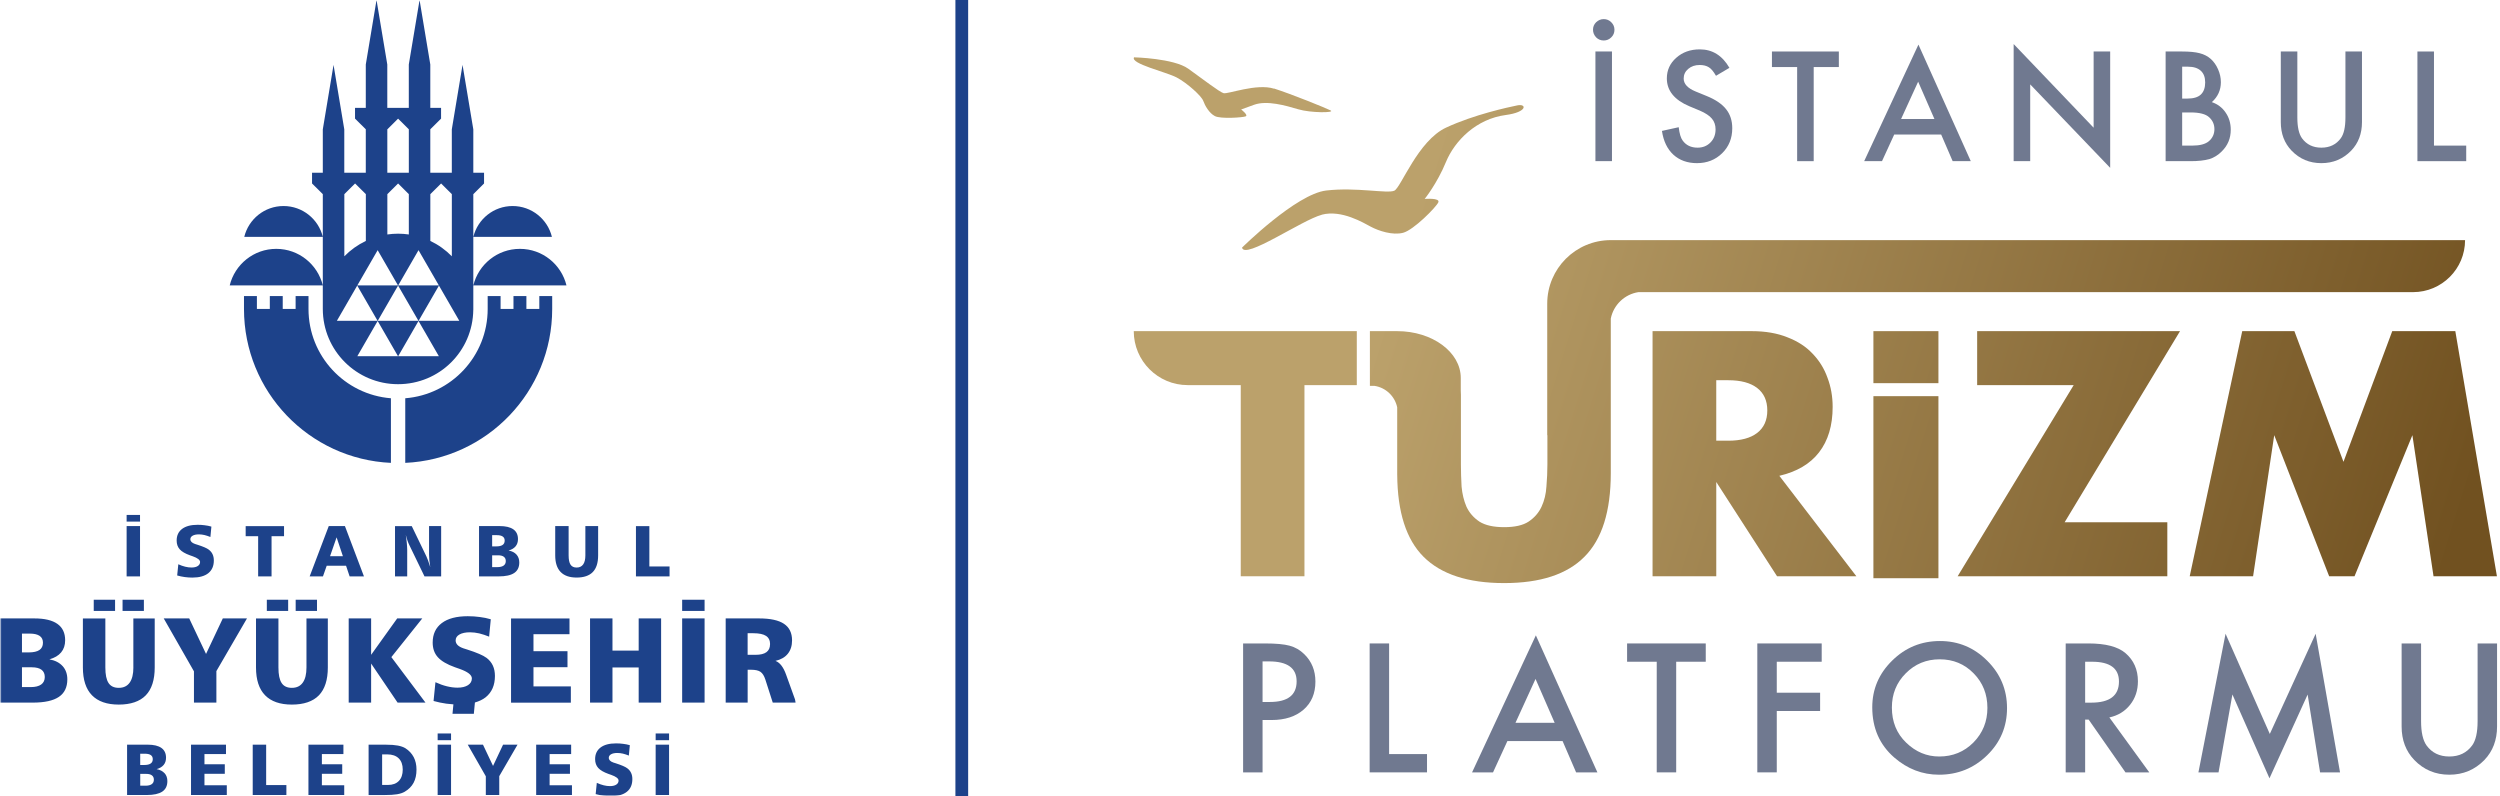 <svg xmlns="http://www.w3.org/2000/svg" width="785" height="250" viewBox="0 0 785 250" fill="none"><mask id="mask0_1944_613" style="mask-type:luminance" maskUnits="userSpaceOnUse" x="0" y="0" width="250" height="250"><path d="M250 0H0V250H250V0Z" fill="white"></path></mask><g mask="url(#mask0_1944_613)"><mask id="mask1_1944_613" style="mask-type:luminance" maskUnits="userSpaceOnUse" x="0" y="0" width="250" height="250"><path d="M250 0H0V250H250V0Z" fill="white"></path></mask><g mask="url(#mask1_1944_613)"><path d="M66.377 165.351L66.068 168.614C65.43 168.359 64.81 168.149 64.209 168.003C63.917 167.939 63.626 167.885 63.334 167.848C63.051 167.812 62.769 167.794 62.486 167.794C61.639 167.794 60.974 167.93 60.491 168.204C60.017 168.477 59.771 168.851 59.771 169.316C59.771 169.644 59.889 169.926 60.135 170.181C60.372 170.427 60.746 170.637 61.238 170.81L61.94 171.029C63.744 171.603 64.947 172.122 65.539 172.578C66.086 172.997 66.496 173.48 66.751 174.045C67.015 174.61 67.143 175.257 67.143 175.995C67.143 177.727 66.56 179.048 65.412 179.977C64.254 180.898 62.578 181.363 60.39 181.363C59.616 181.363 58.823 181.308 58.021 181.199C57.219 181.089 56.426 180.925 55.634 180.697L55.989 177.18C56.727 177.517 57.447 177.772 58.149 177.945C58.486 178.027 58.823 178.091 59.16 178.137C59.497 178.182 59.825 178.2 60.135 178.2C60.955 178.2 61.611 178.046 62.094 177.736C62.577 177.426 62.824 176.998 62.824 176.469C62.824 175.813 62.049 175.221 60.518 174.674L59.661 174.373C58.167 173.835 57.092 173.216 56.444 172.496C55.797 171.776 55.469 170.865 55.469 169.735C55.469 168.158 56.035 166.946 57.174 166.08C58.313 165.224 59.935 164.786 62.049 164.786C62.851 164.786 63.598 164.832 64.291 164.932C64.655 164.978 65.001 165.033 65.339 165.096C65.676 165.16 66.022 165.251 66.368 165.351M77.14 168.359H81.058V180.998H85.268V168.359H89.187V165.197H77.14V168.359ZM107.667 174.637H103.64L105.69 168.723L107.667 174.637ZM97.233 180.989H101.407L102.583 177.645H108.661L109.782 180.989H114.283L108.305 165.187H103.23L97.233 180.989ZM124.061 180.989H127.862V172.651C127.862 172.377 127.852 172.04 127.825 171.648C127.798 171.256 127.779 170.892 127.743 170.573C127.688 170.017 127.643 169.562 127.597 169.215C127.552 168.869 127.497 168.45 127.415 167.967C127.597 168.65 127.77 169.224 127.925 169.698C128.126 170.254 128.326 170.746 128.536 171.165L133.293 180.989H138.523V165.187H134.723V174.136C134.723 174.637 134.751 175.23 134.814 175.895C134.878 176.56 134.979 177.289 135.106 178.073C134.979 177.69 134.851 177.317 134.723 176.925C134.55 176.405 134.45 176.095 134.414 175.995C134.195 175.385 134.013 174.938 133.867 174.665L129.292 165.197H124.034V180.998L124.061 180.989ZM156.384 174.364C157.195 174.364 157.797 174.519 158.207 174.829C158.617 175.139 158.818 175.585 158.818 176.186C158.818 176.788 158.59 177.271 158.143 177.59C157.697 177.909 157.041 178.073 156.193 178.073H154.535V174.364H156.384ZM156.02 168.04C156.831 168.04 157.442 168.185 157.852 168.468C158.271 168.75 158.471 169.179 158.471 169.744C158.471 170.363 158.253 170.819 157.806 171.12C157.369 171.421 156.703 171.566 155.81 171.566H154.535V168.04H156.011H156.02ZM150.425 180.989H156.567C158.772 180.989 160.403 180.634 161.469 179.914C162.526 179.203 163.055 178.1 163.055 176.615C163.055 175.612 162.763 174.792 162.18 174.136C161.597 173.48 160.768 173.061 159.692 172.86C160.658 172.596 161.387 172.159 161.889 171.557C162.39 170.956 162.645 170.199 162.645 169.279C162.645 167.921 162.162 166.901 161.196 166.217C160.23 165.534 158.79 165.187 156.886 165.187H150.416V180.989H150.425ZM174.337 174.382C174.337 176.697 174.902 178.437 176.041 179.604C177.171 180.77 178.847 181.353 181.071 181.353C183.295 181.353 185.017 180.779 186.138 179.622C187.259 178.465 187.814 176.724 187.814 174.382V165.187H183.805V174.382C183.805 175.64 183.577 176.587 183.112 177.234C182.647 177.881 181.964 178.21 181.071 178.21C180.178 178.21 179.549 177.909 179.148 177.298C178.747 176.688 178.547 175.722 178.547 174.382V165.187H174.337V174.382ZM199.679 180.989H210.241V177.872H203.899V165.197H199.688V180.998L199.679 180.989ZM39.759 163.784H43.969V161.679H39.759V163.784ZM39.759 180.989H43.969V165.187H39.759V180.989ZM19.674 209.166C20.649 210.259 21.142 211.644 21.142 213.312C21.142 215.791 20.258 217.631 18.481 218.825C16.713 220.019 13.979 220.62 10.279 220.62H0V194.184H10.826C14.015 194.184 16.412 194.758 18.034 195.907C19.656 197.055 20.458 198.768 20.458 201.037C20.458 202.577 20.039 203.844 19.192 204.855C18.353 205.858 17.123 206.587 15.51 207.033C17.305 207.371 18.699 208.081 19.674 209.175M6.898 204.855H9.04C10.525 204.855 11.646 204.6 12.384 204.099C13.122 203.598 13.487 202.832 13.487 201.802C13.487 200.855 13.141 200.144 12.448 199.67C11.755 199.196 10.726 198.95 9.377 198.95H6.898V204.855ZM14.061 212.583C14.061 211.581 13.724 210.824 13.04 210.305C12.357 209.794 11.345 209.53 9.988 209.53H6.898V215.745H9.669C11.09 215.745 12.184 215.472 12.931 214.934C13.678 214.396 14.061 213.613 14.061 212.583ZM64.701 205.347L59.415 194.184H51.414L60.901 210.797V220.62H67.945V210.724L77.55 194.184H69.959L64.692 205.347H64.701ZM96.231 209.576C96.231 211.672 95.848 213.266 95.065 214.351C94.29 215.435 93.151 215.982 91.647 215.982C90.144 215.982 89.096 215.472 88.43 214.46C87.756 213.44 87.428 211.817 87.428 209.585V194.193H80.384V209.576C80.384 213.449 81.332 216.356 83.227 218.306C85.123 220.256 87.929 221.24 91.647 221.24C95.365 221.24 98.254 220.274 100.131 218.333C101.999 216.401 102.938 213.476 102.938 209.576V194.193H96.231V209.585V209.576ZM99.539 188.316H92.841V191.842H99.539V188.316ZM90.481 188.316H83.783V191.842H90.481V188.316ZM36.132 188.316H29.434V191.842H36.132V188.316ZM41.882 209.576C41.882 211.672 41.49 213.266 40.716 214.351C39.941 215.435 38.802 215.982 37.299 215.982C35.795 215.982 34.747 215.472 34.082 214.46C33.407 213.44 33.08 211.817 33.08 209.585V194.193H26.026V209.576C26.026 213.449 26.974 216.356 28.869 218.306C30.765 220.256 33.571 221.24 37.289 221.24C41.008 221.24 43.896 220.274 45.773 218.333C47.642 216.401 48.58 213.476 48.58 209.576V194.193H41.873V209.585L41.882 209.576ZM45.181 188.316H38.483V191.842H45.181V188.316ZM132.6 194.184H124.717L116.534 205.612V194.184H109.49V220.62H116.534V208.355L124.845 220.62H133.602L122.886 206.332L132.591 194.184H132.6ZM167.511 209.503H178.191V204.473H167.511V199.142H178.82V194.193H160.467V220.63H179.248V215.526H167.511V209.503ZM200.545 204.281H192.316V194.184H185.272V220.62H192.316V209.576H200.545V220.62H207.589V194.184H200.545V204.281ZM214.196 191.833H221.24V188.307H214.196V191.833ZM214.196 220.62H221.24V194.184H214.196V220.62ZM250 220.62H242.646L240.322 213.385C239.949 212.228 239.448 211.426 238.81 210.97C238.172 210.514 237.16 210.296 235.784 210.296H234.763V220.62H227.865V194.184H238.381C241.89 194.184 244.487 194.749 246.173 195.879C247.859 197.009 248.706 198.741 248.706 201.074C248.706 202.778 248.26 204.172 247.376 205.275C246.492 206.377 245.198 207.124 243.494 207.516C244.87 208.027 245.99 209.466 246.838 211.854L250 220.63V220.62ZM241.808 202.295C241.808 201.101 241.379 200.226 240.532 199.67C239.684 199.114 238.345 198.832 236.504 198.832H234.754V205.612H237.224C238.764 205.612 239.912 205.338 240.659 204.782C241.416 204.227 241.79 203.397 241.79 202.295M152.721 206.541C151.728 205.785 149.723 204.919 146.698 203.953L145.522 203.58C144.693 203.297 144.073 202.942 143.672 202.532C143.271 202.112 143.071 201.629 143.071 201.092C143.071 200.308 143.472 199.688 144.265 199.233C145.066 198.777 146.178 198.54 147.6 198.54C148.074 198.54 148.548 198.577 149.021 198.631C149.495 198.695 149.987 198.777 150.479 198.886C151.482 199.132 152.521 199.479 153.587 199.907L154.106 194.449C153.523 194.275 152.949 194.13 152.384 194.02C151.819 193.911 151.236 193.82 150.625 193.738C149.459 193.574 148.21 193.492 146.871 193.492C143.335 193.492 140.619 194.212 138.715 195.651C136.81 197.091 135.862 199.133 135.862 201.766C135.862 203.643 136.409 205.183 137.494 206.377C138.578 207.58 140.373 208.628 142.87 209.521L144.301 210.022C146.88 210.934 148.165 211.927 148.165 213.02C148.165 213.913 147.755 214.624 146.944 215.144C146.133 215.663 145.039 215.927 143.663 215.927C143.144 215.927 142.597 215.891 142.032 215.818C141.467 215.745 140.902 215.636 140.337 215.499C139.17 215.217 137.968 214.788 136.728 214.214L136.136 220.11C137.466 220.484 138.797 220.757 140.136 220.948C140.884 221.049 141.631 221.122 142.369 221.167L142.086 224.138H148.784L149.122 220.584C150.443 220.201 151.591 219.664 152.511 218.935C154.443 217.367 155.409 215.144 155.409 212.246C155.409 211.016 155.191 209.931 154.753 208.983C154.316 208.036 153.632 207.216 152.721 206.523M51.679 242.783C52.262 243.439 52.553 244.259 52.553 245.261C52.553 246.747 52.025 247.84 50.959 248.56C49.901 249.271 48.261 249.636 46.056 249.636H39.905V233.825H46.375C48.279 233.825 49.719 234.171 50.685 234.855C51.651 235.538 52.134 236.568 52.134 237.926C52.134 238.846 51.879 239.611 51.378 240.204C50.877 240.805 50.139 241.243 49.173 241.507C50.248 241.707 51.077 242.136 51.66 242.783M44.033 240.204H45.309C46.202 240.204 46.867 240.049 47.304 239.748C47.751 239.447 47.97 238.992 47.97 238.372C47.97 237.807 47.76 237.379 47.35 237.096C46.931 236.814 46.32 236.668 45.509 236.668H44.024V240.204H44.033ZM48.316 244.833C48.316 244.232 48.115 243.776 47.705 243.466C47.295 243.156 46.694 243.001 45.883 243.001H44.033V246.71H45.691C46.548 246.71 47.195 246.546 47.642 246.227C48.088 245.908 48.316 245.435 48.316 244.824M64.2 242.983H70.588V239.976H64.2V236.786H70.961V233.825H59.98V249.636H71.216V246.583H64.2V242.983ZM83.573 233.825H79.354V249.636H89.925V246.51H83.573V233.816V233.825ZM101.07 242.983H107.458V239.976H101.07V236.786H107.832V233.825H96.851V249.636H108.087V246.583H101.07V242.983ZM129.903 237.734C130.486 238.864 130.778 240.167 130.778 241.644C130.778 243.275 130.477 244.66 129.866 245.799C129.256 246.938 128.326 247.877 127.059 248.615C126.44 248.97 125.647 249.235 124.672 249.399C124.207 249.472 123.633 249.535 122.959 249.581C122.284 249.626 121.546 249.645 120.754 249.645H115.741V233.834H121.282C122.74 233.834 123.952 233.925 124.918 234.107C125.884 234.29 126.677 234.572 127.296 234.946C128.445 235.684 129.31 236.613 129.903 237.743M126.458 241.644C126.458 240.131 126.039 238.955 125.2 238.126C124.362 237.297 123.159 236.878 121.592 236.878H119.988V246.473H121.811C123.296 246.473 124.435 246.054 125.246 245.207C126.057 244.368 126.458 243.175 126.458 241.644ZM154.817 240.505L151.655 233.825H146.871L152.548 243.758V249.636H156.767V243.712L162.508 233.816H157.97L154.817 240.495V240.505ZM172.578 242.983H178.966V239.976H172.578V236.786H179.34V233.825H168.359V249.636H179.595V246.583H172.578V242.983ZM196.927 241.215C196.335 240.76 195.132 240.249 193.328 239.666L192.626 239.447C192.125 239.274 191.76 239.065 191.523 238.819C191.286 238.573 191.159 238.281 191.159 237.953C191.159 237.488 191.396 237.115 191.879 236.841C192.353 236.568 193.018 236.431 193.874 236.431C194.157 236.431 194.439 236.449 194.722 236.486C195.004 236.522 195.296 236.577 195.597 236.641C196.198 236.787 196.818 236.996 197.456 237.251L197.766 233.989C197.419 233.889 197.073 233.798 196.736 233.734C196.399 233.67 196.043 233.615 195.688 233.57C194.995 233.47 194.239 233.424 193.446 233.424C191.332 233.424 189.71 233.852 188.571 234.718C187.432 235.584 186.867 236.796 186.867 238.372C186.867 239.493 187.195 240.413 187.842 241.133C188.489 241.853 189.564 242.473 191.059 243.011L191.915 243.311C193.455 243.858 194.23 244.45 194.23 245.106C194.23 245.644 193.984 246.063 193.501 246.373C193.018 246.683 192.362 246.838 191.542 246.838C191.232 246.838 190.904 246.811 190.566 246.774C190.229 246.738 189.892 246.665 189.555 246.583C188.862 246.41 188.142 246.154 187.395 245.817L187.04 249.344C187.833 249.563 188.625 249.736 189.427 249.845C190.229 249.955 191.013 250.009 191.797 250.009C193.993 250.009 195.67 249.544 196.827 248.624C197.984 247.704 198.558 246.373 198.558 244.642C198.558 243.904 198.431 243.257 198.167 242.692C197.902 242.127 197.501 241.634 196.945 241.224M137.421 249.636H141.631V233.825H137.421V249.636ZM137.421 232.422H141.631V230.316H137.421V232.422ZM205.876 232.422H210.086V230.316H205.876V232.422ZM205.876 249.636H210.086V233.825H205.876V249.636ZM96.869 97.015V92.96H92.823V97.015H88.777V92.96H84.722V97.015H80.666V92.96H76.611V97.015C76.611 122.986 97.069 144.173 122.749 145.34V125.055C108.26 123.906 96.869 111.796 96.869 97.015ZM169.334 92.96H173.389V97.015C173.389 122.986 152.931 144.173 127.251 145.34V125.055C141.74 123.906 153.131 111.796 153.131 97.015V92.96H157.186V97.015H161.232V92.96H165.288V97.015H169.343V92.96H169.334ZM101.361 74.369H76.702C78.06 68.811 83.063 64.692 89.032 64.692C95.001 64.692 100.004 68.82 101.361 74.369ZM148.639 74.369C149.987 68.811 154.999 64.692 160.968 64.692C166.937 64.692 171.94 68.82 173.298 74.369H148.639ZM101.361 89.624H72.128C73.731 83.036 79.664 78.142 86.745 78.142C93.825 78.142 99.758 83.036 101.361 89.624ZM163.255 78.142C170.336 78.142 176.269 83.036 177.872 89.624H148.629C150.233 83.036 156.166 78.142 163.246 78.142M148.62 97.315V60.965L151.992 57.611V54.239H148.62V40.625L145.239 20.367L141.868 40.625V54.239H135.115V40.597L138.496 37.244V33.872H135.115V20.258L131.744 0L128.363 20.258V33.872H121.61V20.258L118.229 0L114.858 20.258V33.872H111.477V37.244L114.858 40.597V54.239H108.105V40.625L104.733 20.367L101.361 40.625V54.239H97.981V57.611L101.361 60.965V97.005C101.361 110.055 111.941 120.635 124.991 120.635C138.04 120.635 148.447 110.219 148.611 97.315M144.219 100.733H131.443L137.831 89.67L144.219 100.733ZM135.124 60.965L138.505 57.611L141.877 60.965V80.475C139.936 78.498 137.658 76.857 135.124 75.654V60.965ZM131.415 78.552L137.804 89.624H125.027L131.415 78.552ZM121.628 40.607L125 37.253L128.372 40.607V54.248H121.619V40.607H121.628ZM121.628 60.965L125 57.611L128.372 60.965V73.622C127.269 73.467 126.139 73.376 125 73.376C123.861 73.376 122.731 73.467 121.628 73.622V60.965ZM118.585 78.552L124.973 89.624H112.196L118.585 78.552ZM108.123 60.965L111.495 57.611L114.876 60.965V75.654C112.342 76.857 110.064 78.498 108.123 80.475V60.965ZM105.781 100.733L112.169 89.67L118.557 100.733H105.781ZM112.196 111.85L118.585 100.778L124.973 111.85H112.196ZM118.612 100.733L125 89.67L131.388 100.733H118.612ZM125.027 111.85L131.415 100.778L137.804 111.85H125.027Z" fill="#1D428A"></path></g></g><rect x="300" width="4" height="250" fill="#1D428A"></rect><path d="M764.267 16.17V45.72H774.392V50.605H759.071V16.17H764.267Z" fill="#707990"></path><path d="M721.366 16.17V36.911C721.366 39.87 721.85 42.033 722.816 43.401C724.258 45.378 726.288 46.367 728.905 46.367C731.536 46.367 733.573 45.378 735.015 43.401C735.982 42.078 736.465 39.914 736.465 36.911V16.17H741.661V38.338C741.661 41.966 740.531 44.955 738.271 47.304C735.729 49.921 732.607 51.229 728.905 51.229C725.202 51.229 722.087 49.921 719.56 47.304C717.3 44.955 716.17 41.966 716.17 38.338V16.17H721.366Z" fill="#707990"></path><path d="M680.005 50.605V16.17H685.179C687.483 16.17 689.319 16.348 690.687 16.705C692.07 17.062 693.237 17.664 694.189 18.512C695.155 19.389 695.921 20.482 696.486 21.79C697.066 23.113 697.356 24.451 697.356 25.804C697.356 28.273 696.412 30.361 694.523 32.071C696.352 32.696 697.794 33.789 698.85 35.35C699.92 36.896 700.456 38.695 700.456 40.747C700.456 43.438 699.504 45.713 697.601 47.572C696.456 48.716 695.17 49.512 693.743 49.958C692.182 50.389 690.226 50.605 687.877 50.605H680.005ZM685.201 30.956H686.829C688.762 30.956 690.174 30.532 691.066 29.685C691.973 28.823 692.427 27.559 692.427 25.894C692.427 24.273 691.966 23.046 691.044 22.214C690.122 21.366 688.784 20.942 687.03 20.942H685.201V30.956ZM685.201 45.72H688.413C690.762 45.72 692.486 45.26 693.587 44.338C694.746 43.342 695.326 42.078 695.326 40.546C695.326 39.059 694.769 37.81 693.654 36.8C692.568 35.803 690.628 35.305 687.833 35.305H685.201V45.72Z" fill="#707990"></path><path d="M632.287 50.605V13.828L657.399 40.1V16.17H662.595V52.701L637.483 26.496V50.605H632.287Z" fill="#707990"></path><path d="M609.525 42.241H594.783L590.947 50.605H585.349L602.388 14.007L618.825 50.605H613.138L609.525 42.241ZM607.406 37.357L602.299 25.648L596.946 37.357H607.406Z" fill="#707990"></path><path d="M569.501 21.054V50.605H564.305V21.054H556.388V16.17H577.396V21.054H569.501Z" fill="#707990"></path><path d="M543.037 21.299L538.822 23.797C538.034 22.429 537.283 21.537 536.57 21.121C535.826 20.645 534.867 20.407 533.693 20.407C532.251 20.407 531.054 20.816 530.102 21.634C529.151 22.437 528.675 23.448 528.675 24.667C528.675 26.347 529.924 27.7 532.422 28.726L535.856 30.131C538.651 31.261 540.696 32.644 541.989 34.279C543.283 35.9 543.929 37.892 543.929 40.256C543.929 43.423 542.874 46.04 540.763 48.107C538.636 50.188 535.997 51.229 532.845 51.229C529.857 51.229 527.389 50.344 525.441 48.575C523.523 46.806 522.326 44.315 521.85 41.104L527.114 39.944C527.351 41.966 527.768 43.364 528.363 44.137C529.433 45.624 530.994 46.367 533.046 46.367C534.667 46.367 536.012 45.824 537.083 44.739C538.153 43.654 538.688 42.278 538.688 40.613C538.688 39.944 538.592 39.334 538.399 38.784C538.22 38.219 537.93 37.706 537.529 37.245C537.142 36.77 536.637 36.331 536.012 35.93C535.388 35.513 534.644 35.119 533.782 34.748L530.459 33.365C525.746 31.373 523.389 28.458 523.389 24.622C523.389 22.035 524.378 19.872 526.355 18.133C528.333 16.378 530.793 15.501 533.737 15.501C537.707 15.501 540.807 17.434 543.037 21.299Z" fill="#707990"></path><path d="M506.158 16.17V50.605H500.962V16.17H506.158ZM500.204 9.323C500.204 8.416 500.531 7.636 501.185 6.981C501.884 6.327 502.679 6 503.571 6C504.493 6 505.281 6.327 505.935 6.981C506.604 7.636 506.939 8.424 506.939 9.345C506.939 10.297 506.604 11.092 505.935 11.732C505.281 12.386 504.493 12.713 503.571 12.713C502.635 12.713 501.839 12.386 501.185 11.732C500.531 11.033 500.204 10.23 500.204 9.323Z" fill="#707990"></path><path d="M760.218 202.042V226.425C760.218 229.904 760.786 232.447 761.922 234.055C763.617 236.38 766.003 237.542 769.079 237.542C772.173 237.542 774.568 236.38 776.263 234.055C777.399 232.499 777.967 229.956 777.967 226.425V202.042H784.076V228.103C784.076 232.368 782.748 235.881 780.091 238.643C777.102 241.719 773.432 243.258 769.079 243.258C764.727 243.258 761.065 241.719 758.094 238.643C755.437 235.881 754.109 232.368 754.109 228.103V202.042H760.218Z" fill="#707990"></path><path d="M690.304 242.523L698.825 199.001L712.72 230.463L727.114 199.001L734.77 242.523H728.504L724.597 218.088L712.616 244.385L700.975 218.062L696.622 242.523H690.304Z" fill="#707990"></path><path d="M662.339 225.272L674.872 242.523H667.399L655.837 225.953H654.736V242.523H648.627V202.042H655.785C661.133 202.042 664.996 203.047 667.373 205.057C669.995 207.295 671.306 210.249 671.306 213.919C671.306 216.786 670.484 219.25 668.841 221.313C667.198 223.375 665.031 224.695 662.339 225.272ZM654.736 220.631H656.676C662.462 220.631 665.354 218.42 665.354 213.998C665.354 209.855 662.54 207.784 656.912 207.784H654.736V220.631Z" fill="#707990"></path><path d="M587.89 222.099C587.89 216.401 589.978 211.507 594.156 207.417C598.316 203.327 603.315 201.282 609.153 201.282C614.921 201.282 619.867 203.344 623.992 207.47C628.135 211.595 630.206 216.55 630.206 222.335C630.206 228.156 628.126 233.094 623.966 237.149C619.789 241.221 614.746 243.258 608.838 243.258C603.612 243.258 598.919 241.449 594.759 237.83C590.179 233.828 587.89 228.584 587.89 222.099ZM594.051 222.178C594.051 226.653 595.554 230.332 598.56 233.216C601.549 236.1 605.001 237.542 608.917 237.542C613.164 237.542 616.747 236.074 619.666 233.137C622.585 230.166 624.045 226.548 624.045 222.283C624.045 217.966 622.603 214.347 619.719 211.428C616.852 208.492 613.304 207.024 609.074 207.024C604.862 207.024 601.305 208.492 598.403 211.428C595.502 214.33 594.051 217.913 594.051 222.178Z" fill="#707990"></path><path d="M572.012 207.784H557.906V217.511H571.514V223.253H557.906V242.523H551.797V202.042H572.012V207.784Z" fill="#707990"></path><path d="M526.324 207.784V242.523H520.215V207.784H510.907V202.042H535.605V207.784H526.324Z" fill="#707990"></path><path d="M490.651 232.692H473.321L468.811 242.523H462.23L482.261 199.499L501.584 242.523H494.898L490.651 232.692ZM488.16 226.95L482.156 213.185L475.864 226.95H488.16Z" fill="#707990"></path><path d="M436.18 202.042V236.782H448.083V242.523H430.071V202.042H436.18Z" fill="#707990"></path><path d="M396.443 226.085V242.523H390.334V202.042H397.256C400.647 202.042 403.207 202.278 404.938 202.75C406.686 203.222 408.224 204.114 409.552 205.424C411.877 207.697 413.039 210.563 413.039 214.024C413.039 217.73 411.798 220.666 409.316 222.833C406.834 225.001 403.487 226.085 399.275 226.085H396.443ZM396.443 220.421H398.724C404.335 220.421 407.14 218.263 407.14 213.945C407.14 209.768 404.247 207.679 398.462 207.679H396.443V220.421Z" fill="#707990"></path><path d="M687.57 180.947L704.061 103.98H720.438L735.853 145.016L751.165 103.98H770.969L784.033 180.947H764.126L757.49 136.646L739.32 180.947H731.358L714.106 136.646L707.47 180.947H687.563H687.57Z" fill="url(#paint0_linear_1944_613)"></path><path d="M648.281 164.001H680.539V180.947H614.7L651.142 120.926H620.826V103.98H684.524L648.288 164.001H648.281Z" fill="url(#paint1_linear_1944_613)"></path><path d="M608.667 124.397V181.561H588.249V124.397H608.667Z" fill="url(#paint2_linear_1944_613)"></path><path d="M608.667 103.98V120.313H588.249V103.98H608.667Z" fill="url(#paint3_linear_1944_613)"></path><path d="M538.904 138.38H542.68C546.627 138.38 549.656 137.564 551.767 135.93C553.877 134.295 554.932 131.948 554.932 128.885C554.932 125.822 553.877 123.475 551.767 121.841C549.656 120.207 546.627 119.391 542.68 119.391H538.904V138.38ZM557.995 180.947L538.908 151.344V180.947H518.902V103.98H550.036C554.323 103.98 558.067 104.627 561.264 105.919C564.461 107.146 567.082 108.845 569.124 111.024C571.235 113.203 572.8 115.718 573.818 118.579C574.908 121.437 575.452 124.5 575.452 127.765C575.452 133.617 574.024 138.38 571.166 142.056C568.377 145.664 564.224 148.114 558.712 149.405L582.904 180.947H557.995Z" fill="url(#paint4_linear_1944_613)"></path><path d="M505.789 75.398C494.767 75.398 485.828 84.334 485.828 95.359V136.646H485.883V145.832C485.883 148.076 485.78 150.392 485.578 152.773C485.441 155.086 484.93 157.197 484.046 159.102C483.162 161.007 481.802 162.572 479.962 163.796C478.194 164.954 475.642 165.529 472.308 165.529C468.974 165.529 466.387 164.95 464.551 163.796C462.714 162.569 461.351 161.007 460.467 159.102C459.651 157.197 459.141 155.086 458.935 152.773C458.798 150.392 458.73 148.079 458.73 145.832V123.986C458.73 123.544 458.709 123.109 458.682 122.677V118.682C458.682 110.562 449.746 103.98 438.72 103.98H430.148V121.166H431.611C435.157 121.714 437.987 124.424 438.72 127.909V149.09H438.727C438.806 160.804 441.554 169.387 446.988 174.821C452.501 180.334 460.94 183.089 472.305 183.089C483.67 183.089 492.074 180.334 497.518 174.821C503.031 169.308 505.786 160.565 505.786 148.586V100.04C506.639 95.75 510.107 92.402 514.458 91.731H757.699C766.72 91.731 774.032 84.419 774.032 75.398H505.789Z" fill="url(#paint5_linear_1944_613)"></path><path d="M356 103.98C356 113.337 363.586 120.926 372.946 120.926H389.595V180.947H409.6V120.926H426.036V103.98H356.003" fill="url(#paint6_linear_1944_613)"></path><path d="M415.043 67.414C421.279 65.78 428.143 69.979 430.532 71.236C432.921 72.493 437.246 73.952 440.565 73.097C443.884 72.242 450.974 65.026 451.628 63.542C452.307 62.059 447.353 62.461 447.353 62.461C447.353 62.461 451.251 57.633 454.017 50.895C456.808 44.131 463.596 37.317 472.824 36.11C479.638 35.205 479.437 32.464 476.42 33.093C473.604 33.671 462.918 35.959 454.092 40.058C445.241 44.156 439.936 58.865 437.824 59.871C435.712 60.877 425.855 58.714 416.426 59.821C406.997 60.927 390 77.749 390 77.749C390.779 81.646 408.808 69.074 415.043 67.439V67.414Z" fill="url(#paint7_linear_1944_613)"></path><path d="M400.039 27.84C394.536 26.106 385.506 29.655 384.181 29.251C382.856 28.848 377.679 24.835 373.113 21.569C368.547 18.302 356.093 18 356.093 18C354.87 19.996 366.06 22.557 369.444 24.311C372.827 26.086 377.291 30.179 377.821 31.671C378.351 33.163 379.676 35.522 381.47 36.45C383.264 37.397 390.255 36.913 391.152 36.53C392.049 36.147 389.725 34.373 389.725 34.373L393.781 32.901C397.838 31.429 403.749 33.163 407.642 34.312C411.535 35.482 419.301 35.462 417.813 34.675C416.305 33.909 405.563 29.554 400.059 27.799L400.039 27.84Z" fill="url(#paint8_linear_1944_613)"></path><defs><linearGradient id="paint0_linear_1944_613" x1="439" y1="83.5" x2="766" y2="185.5" gradientUnits="userSpaceOnUse"><stop stop-color="#BBA16B"></stop><stop offset="1" stop-color="#715120"></stop></linearGradient><linearGradient id="paint1_linear_1944_613" x1="439" y1="83.5" x2="766" y2="185.5" gradientUnits="userSpaceOnUse"><stop stop-color="#BBA16B"></stop><stop offset="1" stop-color="#715120"></stop></linearGradient><linearGradient id="paint2_linear_1944_613" x1="439" y1="83.5" x2="766" y2="185.5" gradientUnits="userSpaceOnUse"><stop stop-color="#BBA16B"></stop><stop offset="1" stop-color="#715120"></stop></linearGradient><linearGradient id="paint3_linear_1944_613" x1="439" y1="83.5" x2="766" y2="185.5" gradientUnits="userSpaceOnUse"><stop stop-color="#BBA16B"></stop><stop offset="1" stop-color="#715120"></stop></linearGradient><linearGradient id="paint4_linear_1944_613" x1="439" y1="83.5" x2="766" y2="185.5" gradientUnits="userSpaceOnUse"><stop stop-color="#BBA16B"></stop><stop offset="1" stop-color="#715120"></stop></linearGradient><linearGradient id="paint5_linear_1944_613" x1="439" y1="83.5" x2="766" y2="185.5" gradientUnits="userSpaceOnUse"><stop stop-color="#BBA16B"></stop><stop offset="1" stop-color="#715120"></stop></linearGradient><linearGradient id="paint6_linear_1944_613" x1="439" y1="83.5" x2="766" y2="185.5" gradientUnits="userSpaceOnUse"><stop stop-color="#BBA16B"></stop><stop offset="1" stop-color="#715120"></stop></linearGradient><linearGradient id="paint7_linear_1944_613" x1="439" y1="83.5" x2="766" y2="185.5" gradientUnits="userSpaceOnUse"><stop stop-color="#BBA16B"></stop><stop offset="1" stop-color="#715120"></stop></linearGradient><linearGradient id="paint8_linear_1944_613" x1="439" y1="83.5" x2="766" y2="185.5" gradientUnits="userSpaceOnUse"><stop stop-color="#BBA16B"></stop><stop offset="1" stop-color="#715120"></stop></linearGradient></defs></svg>